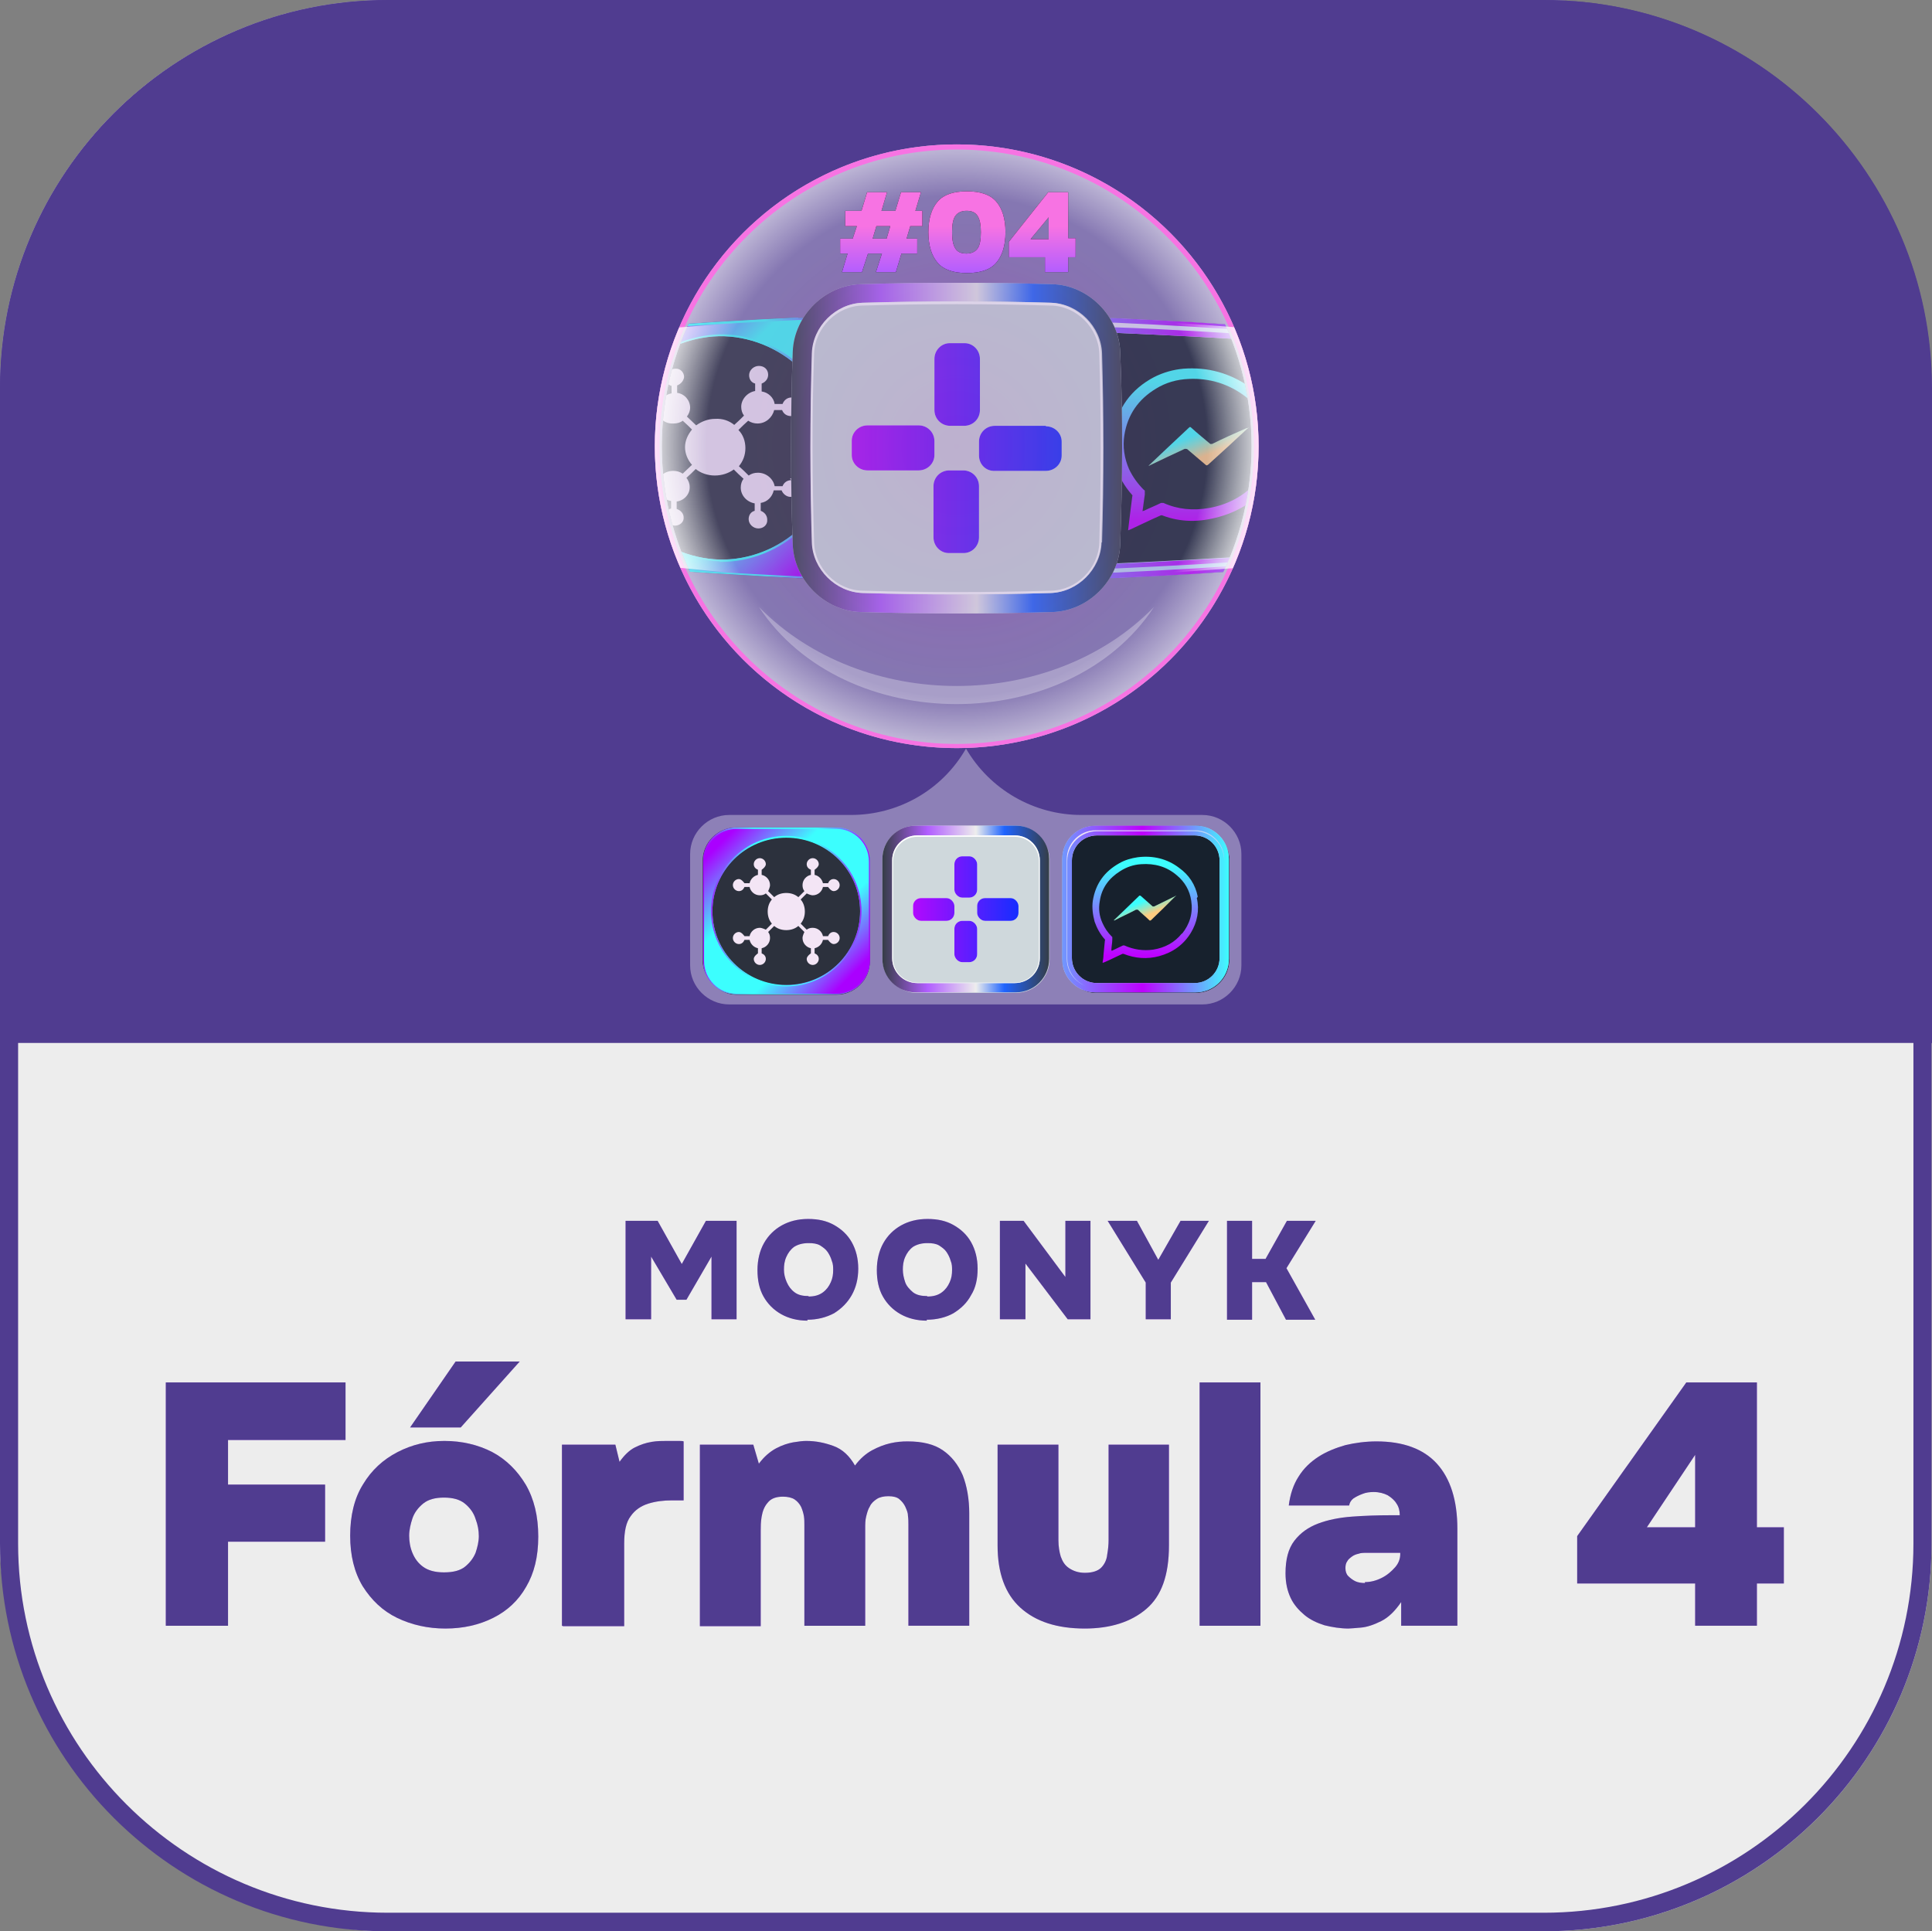 <?xml version="1.0" encoding="UTF-8"?> <svg xmlns="http://www.w3.org/2000/svg" xmlns:xlink="http://www.w3.org/1999/xlink" id="Capa_2" viewBox="0 0 41.6 41.59"><rect x="0" y="0" width="41.6" height="41.59" fill="#808080" stroke="none"/><defs><style>.cls-1{fill:url(#Degradado_sin_nombre_98);}.cls-1,.cls-2,.cls-3,.cls-4,.cls-5,.cls-6,.cls-7,.cls-8,.cls-9,.cls-10,.cls-11,.cls-12,.cls-13,.cls-14,.cls-15,.cls-16,.cls-17,.cls-18,.cls-19,.cls-20,.cls-21,.cls-22,.cls-23,.cls-24,.cls-25,.cls-26,.cls-27,.cls-28,.cls-29,.cls-30,.cls-31,.cls-32,.cls-33,.cls-34,.cls-35,.cls-36,.cls-37,.cls-38,.cls-39{stroke-width:0px;}.cls-2{fill:url(#Degradado_sin_nombre_99);}.cls-3{opacity:.35;}.cls-3,.cls-36,.cls-39{fill:#fff;}.cls-40{clip-path:url(#clippath);}.cls-4{fill:none;}.cls-5{fill:url(#Pulse_Gradient_2);}.cls-41{clip-path:url(#clippath-1);}.cls-42{clip-path:url(#clippath-2);}.cls-6{fill:url(#Degradado_sin_nombre_99-2);}.cls-7{fill:url(#Degradado_sin_nombre_98-2);}.cls-8{fill:url(#Degradado_sin_nombre_100-2);}.cls-9{fill:url(#Degradado_sin_nombre_110-2);}.cls-10{fill:url(#Degradado_sin_nombre_228-2);}.cls-11{fill:url(#Degradado_sin_nombre_228-4);}.cls-12{fill:url(#Degradado_sin_nombre_228-3);}.cls-13{fill:url(#Degradado_sin_nombre_247-2);}.cls-43{opacity:.7;}.cls-15{fill:url(#Degradado_sin_nombre_193);}.cls-16{fill:url(#Degradado_sin_nombre_110);}.cls-17{fill:url(#Degradado_sin_nombre_100);}.cls-18{fill:url(#Degradado_sin_nombre_187);}.cls-19{fill:url(#Degradado_sin_nombre_255);}.cls-20{fill:url(#Degradado_sin_nombre_252);}.cls-21{fill:url(#Degradado_sin_nombre_228);}.cls-22{fill:url(#Degradado_sin_nombre_247);}.cls-23{fill:url(#Pulse_Gradient_2-7);}.cls-24{fill:url(#Pulse_Gradient_2-8);}.cls-25{fill:url(#Pulse_Gradient_2-6);}.cls-26{fill:url(#Pulse_Gradient_2-5);}.cls-27{fill:url(#Pulse_Gradient_2-4);}.cls-28{fill:url(#Pulse_Gradient_2-3);}.cls-29{fill:url(#Pulse_Gradient_2-2);}.cls-30{fill:#f3e5f5;}.cls-31{fill:#503c90;}.cls-32{fill:#2c313d;}.cls-33{fill:#17212d;}.cls-34{fill:#cfd8dc;}.cls-35{fill:#dfaafe;}.cls-37{fill:#ededed;}.cls-38{fill:#f773e3;}.cls-39{opacity:.29;}</style><radialGradient id="Degradado_sin_nombre_193" cx="20.6" cy="9.61" fx="20.6" fy="9.61" r="6.5" gradientUnits="userSpaceOnUse"><stop offset="0" stop-color="#f773e3" stop-opacity=".4"></stop><stop offset=".8" stop-color="#fff" stop-opacity=".3"></stop></radialGradient><radialGradient id="Degradado_sin_nombre_187" cx="20.6" cy="9.61" fx="20.6" fy="9.61" r="6.5" gradientUnits="userSpaceOnUse"><stop offset=".83" stop-color="#fff" stop-opacity="0"></stop><stop offset="1" stop-color="#fff" stop-opacity=".5"></stop></radialGradient><linearGradient id="Degradado_sin_nombre_252" x1="20.62" y1="-206.27" x2="20.62" y2="-208.05" gradientTransform="translate(0 212.16)" gradientUnits="userSpaceOnUse"><stop offset="0" stop-color="#b15dff"></stop><stop offset=".57" stop-color="#f773e3"></stop></linearGradient><clipPath id="clippath"><circle class="cls-4" cx="20.6" cy="9.61" r="6.35"></circle></clipPath><clipPath id="clippath-1"><path class="cls-4" d="M27.9,9.62c0,3.31-3.92,7.34-7.3,7.3-3.31-.04-7.34-3.92-7.3-7.3.04-3.38,3.91-7.29,7.3-7.3,3.38,0,7.31,3.9,7.3,7.3Z"></path></clipPath><linearGradient id="Degradado_sin_nombre_100" x1="28.56" y1="11.42" x2="22.67" y2="8.02" gradientUnits="userSpaceOnUse"><stop offset="0" stop-color="#90caf9"></stop><stop offset="1" stop-color="#f3e5f5"></stop></linearGradient><linearGradient id="Degradado_sin_nombre_110" x1="22.91" y1="9.65" x2="28.68" y2="9.65" gradientUnits="userSpaceOnUse"><stop offset="0" stop-color="#7098fe"></stop><stop offset=".48" stop-color="#be00fe"></stop><stop offset="1" stop-color="#3dfefe"></stop></linearGradient><linearGradient id="Degradado_sin_nombre_99" x1="25.67" y1="9.32" x2="25.98" y2="10.08" gradientUnits="userSpaceOnUse"><stop offset=".08" stop-color="#3cfefe"></stop><stop offset=".69" stop-color="#ffcc80"></stop></linearGradient><linearGradient id="Degradado_sin_nombre_98" x1="25.8" y1="8.22" x2="25.8" y2="11.36" gradientUnits="userSpaceOnUse"><stop offset="0" stop-color="#3cfefe"></stop><stop offset=".95" stop-color="#be00fe"></stop></linearGradient><linearGradient id="Degradado_sin_nombre_228" x1="17.75" y1="11.78" x2="13.4" y2="7.43" gradientUnits="userSpaceOnUse"><stop offset="0" stop-color="#a0f"></stop><stop offset=".3" stop-color="#3cfefe"></stop><stop offset=".68" stop-color="#3cfefe"></stop><stop offset="1" stop-color="#a0f"></stop></linearGradient><linearGradient id="Degradado_sin_nombre_228-2" x1="12.53" y1="9.65" x2="18.3" y2="9.65" xlink:href="#Degradado_sin_nombre_228"></linearGradient><linearGradient id="Degradado_sin_nombre_247" x1="17.04" y1="9.65" x2="24.17" y2="9.65" gradientUnits="userSpaceOnUse"><stop offset="0" stop-color="#353d46"></stop><stop offset=".27" stop-color="#b15dff"></stop><stop offset=".56" stop-color="#ededed"></stop><stop offset=".73" stop-color="#1f64fe"></stop><stop offset="1" stop-color="#353d46"></stop></linearGradient><linearGradient id="Pulse_Gradient_2" x1="18.34" y1="8.28" x2="22.86" y2="8.28" gradientUnits="userSpaceOnUse"><stop offset="0" stop-color="#b209fe"></stop><stop offset="1" stop-color="#152eff"></stop></linearGradient><linearGradient id="Pulse_Gradient_2-2" x1="18.35" y1="11.02" x2="22.86" y2="11.02" xlink:href="#Pulse_Gradient_2"></linearGradient><linearGradient id="Pulse_Gradient_2-3" x1="18.34" y1="9.65" x2="22.86" y2="9.65" xlink:href="#Pulse_Gradient_2"></linearGradient><linearGradient id="Pulse_Gradient_2-4" x1="18.34" y1="9.65" x2="22.86" y2="9.65" xlink:href="#Pulse_Gradient_2"></linearGradient><clipPath id="clippath-2"><polygon class="cls-4" points="27.63 12.16 25.09 12.34 15.76 12.34 13.97 12.16 14.15 7.09 15.74 6.96 25.15 6.94 26.91 7.07 27.63 12.16"></polygon></clipPath><radialGradient id="Degradado_sin_nombre_255" cx="20.6" cy="9.61" fx="20.6" fy="9.61" r="6.5" gradientUnits="userSpaceOnUse"><stop offset=".83" stop-color="#fff" stop-opacity="0"></stop><stop offset="1" stop-color="#fff" stop-opacity=".8"></stop></radialGradient><linearGradient id="Degradado_sin_nombre_100-2" x1="26.57" y1="20.68" x2="22.77" y2="18.48" xlink:href="#Degradado_sin_nombre_100"></linearGradient><linearGradient id="Degradado_sin_nombre_110-2" x1="22.87" y1="19.58" x2="26.47" y2="19.58" xlink:href="#Degradado_sin_nombre_110"></linearGradient><linearGradient id="Degradado_sin_nombre_99-2" x1="24.59" y1="19.37" x2="24.79" y2="19.86" xlink:href="#Degradado_sin_nombre_99"></linearGradient><linearGradient id="Degradado_sin_nombre_98-2" x1="24.67" y1="18.63" x2="24.67" y2="20.68" xlink:href="#Degradado_sin_nombre_98"></linearGradient><linearGradient id="Degradado_sin_nombre_228-3" x1="18.32" y1="21.02" x2="15.49" y2="18.18" xlink:href="#Degradado_sin_nombre_228"></linearGradient><linearGradient id="Degradado_sin_nombre_228-4" x1="15.13" y1="19.62" x2="18.73" y2="19.62" xlink:href="#Degradado_sin_nombre_228"></linearGradient><linearGradient id="Degradado_sin_nombre_247-2" x1="19" y1="19.58" x2="22.6" y2="19.58" xlink:href="#Degradado_sin_nombre_247"></linearGradient><linearGradient id="Pulse_Gradient_2-5" x1="19.66" y1="-192.58" x2="21.94" y2="-192.58" gradientTransform="translate(0 212.16)" xlink:href="#Pulse_Gradient_2"></linearGradient><linearGradient id="Pulse_Gradient_2-6" x1="19.66" y1="-192.58" x2="21.94" y2="-192.58" gradientTransform="translate(0 212.16)" xlink:href="#Pulse_Gradient_2"></linearGradient><linearGradient id="Pulse_Gradient_2-7" x1="19.66" y1="-192.58" x2="21.94" y2="-192.58" gradientTransform="translate(0 212.16)" xlink:href="#Pulse_Gradient_2"></linearGradient><linearGradient id="Pulse_Gradient_2-8" x1="19.66" y1="-192.58" x2="21.94" y2="-192.58" gradientTransform="translate(0 212.16)" xlink:href="#Pulse_Gradient_2"></linearGradient></defs><g id="Capa_1-2"><rect class="cls-37" x="0" y="0" width="41.59" height="41.59" rx="8.35" ry="8.35"></rect><path class="cls-31" d="M33.24.4c4.39,0,7.96,3.57,7.96,7.95v24.89c0,4.39-3.57,7.95-7.96,7.95H8.35c-4.39,0-7.96-3.57-7.96-7.95V8.35C.4,3.97,3.97.4,8.35.4h24.89M33.24,0H8.35C3.74,0,0,3.74,0,8.35v24.89c0,4.61,3.74,8.35,8.35,8.35h24.89c4.61,0,8.35-3.74,8.35-8.35V8.35c0-4.61-3.74-8.35-8.35-8.35h0Z"></path><path class="cls-31" d="M41.6,22.47v-14.11C41.6,3.74,37.85,0,33.24,0H8.35C3.74,0,0,3.74,0,8.35v14.11h41.59Z"></path><path class="cls-35" d="M13.47,28.41v-2.12h.69l.52.93.52-.93h.66v2.12h-.54v-1.35l-.54.93h-.21l-.55-.93v1.35h-.54Z"></path><path class="cls-35" d="M17.39,28.44c-.22,0-.41-.05-.57-.14s-.29-.22-.38-.38c-.09-.16-.13-.35-.13-.57s.05-.42.14-.58.22-.29.38-.38c.16-.09.35-.14.57-.14s.4.04.56.13c.16.09.29.21.38.37.09.16.14.35.14.57s-.05.41-.14.57-.22.29-.38.39c-.17.09-.36.14-.58.14ZM17.41,27.92c.13,0,.23-.03.31-.09.08-.06.13-.13.17-.22s.05-.17.05-.26c0-.06,0-.13-.03-.2-.02-.07-.05-.13-.09-.19-.04-.06-.1-.1-.16-.14-.07-.04-.15-.05-.25-.05-.13,0-.23.03-.31.08-.08.06-.13.13-.17.22-.04.09-.05.18-.05.27s.02.18.06.27.09.16.17.22c.08.06.18.08.3.08Z"></path><path class="cls-35" d="M19.96,28.44c-.22,0-.41-.05-.57-.14-.16-.09-.29-.22-.38-.38s-.13-.35-.13-.57.05-.42.14-.58c.09-.16.22-.29.38-.38.16-.09.35-.14.57-.14s.4.04.56.13c.16.09.29.21.38.37s.14.35.14.57-.04.41-.14.57c-.09.17-.22.29-.38.39-.16.09-.36.14-.58.14ZM19.97,27.92c.13,0,.23-.03.31-.09.08-.06.13-.13.17-.22.04-.09.05-.17.05-.26,0-.06,0-.13-.03-.2-.02-.07-.05-.13-.09-.19-.04-.06-.1-.1-.16-.14-.07-.04-.15-.05-.25-.05-.13,0-.23.03-.31.08-.08.06-.13.13-.17.22s-.05.18-.05.27.02.18.05.27.1.16.17.22c.08.06.18.08.3.08Z"></path><path class="cls-35" d="M21.53,28.41v-2.12h.51l.9,1.21v-1.21h.54v2.12h-.49l-.91-1.2v1.2h-.54Z"></path><path class="cls-35" d="M24.67,28.41v-.79l-.82-1.33h.63l.46.84.48-.84h.61l-.82,1.33v.79h-.54Z"></path><path class="cls-35" d="M26.42,28.41v-2.12h.54v.82h.29l.46-.82h.62l-.63,1.02.62,1.11h-.63l-.43-.81h-.3v.81h-.54Z"></path><path class="cls-35" d="M3.57,35.01v-5.24h3.87v1.24h-2.53v.96h2.09v1.23h-2.09v1.81h-1.34Z"></path><path class="cls-35" d="M9.59,35.07c-.38,0-.73-.08-1.04-.23-.31-.15-.55-.38-.74-.68-.18-.3-.27-.66-.27-1.09s.09-.81.28-1.11c.18-.3.43-.53.74-.69.31-.16.64-.24,1.01-.24s.72.08,1.03.24c.3.16.54.4.72.7.18.31.27.68.27,1.12s-.09.79-.26,1.08c-.17.3-.41.52-.71.67-.3.15-.64.23-1.03.23ZM9.57,33.86c.19,0,.34-.04.44-.12s.18-.18.23-.3c.04-.12.07-.24.07-.36s-.02-.24-.07-.37c-.04-.13-.12-.24-.23-.33-.11-.09-.26-.13-.45-.13s-.34.04-.45.13c-.11.09-.19.2-.23.32-.04.12-.07.25-.07.37s.02.25.07.37c.05.12.12.22.23.3.11.08.26.12.44.12ZM8.83,30.74l.98-1.42h1.38l-1.27,1.42h-1.1Z"></path><path class="cls-35" d="M12.1,35.01v-3.9h1.15l.09.37c.1-.14.21-.25.33-.31.12-.06.24-.1.36-.12s.23-.02.33-.02c.08,0,.16,0,.23,0,.07,0,.11,0,.13.01v1.27h-.25c-.18,0-.35.02-.51.07-.16.05-.29.14-.38.27-.1.13-.14.33-.14.59v1.78h-1.31Z"></path><path class="cls-35" d="M15.07,35.01v-3.9h1.15l.12.41c.11-.15.24-.26.37-.33s.26-.11.37-.13c.12-.02.21-.03.28-.03.21,0,.4.04.59.11.19.07.34.21.46.42.11-.15.24-.26.37-.33s.26-.12.39-.15c.13-.03.25-.04.37-.04.32,0,.57.06.76.19s.33.31.43.54c.09.23.14.51.14.82v2.42h-1.31v-2.18c0-.06,0-.12-.01-.19,0-.07-.03-.13-.06-.2-.03-.06-.07-.11-.13-.16-.05-.04-.13-.06-.23-.06-.1,0-.19.02-.25.06-.06.04-.12.09-.15.16-.04.06-.06.14-.08.22s-.02.16-.02.25v2.1h-1.31v-2.18c0-.05,0-.12-.01-.18s-.03-.13-.06-.2c-.03-.06-.08-.12-.14-.16s-.15-.06-.25-.06c-.15,0-.26.04-.33.13-.07.08-.11.18-.13.3s-.02.21-.02.3v2.06h-1.31Z"></path><path class="cls-35" d="M23.36,35.07c-.6,0-1.06-.15-1.39-.45-.33-.3-.49-.75-.49-1.34v-2.17h1.31v2.06c0,.13.02.25.05.35.04.11.09.19.18.25.09.06.2.1.34.1.16,0,.28-.04.35-.11s.12-.17.13-.28c.02-.11.03-.22.03-.31v-2.06h1.3v2.17c0,.64-.16,1.09-.49,1.37-.33.28-.77.42-1.33.42Z"></path><path class="cls-35" d="M25.83,35.01v-5.24h1.31v5.24h-1.31Z"></path><path class="cls-35" d="M29.04,35.07c-.18,0-.36-.03-.52-.07-.16-.05-.31-.12-.43-.22s-.23-.22-.3-.37c-.07-.15-.11-.32-.11-.53,0-.3.06-.53.19-.7.13-.17.3-.29.51-.37.21-.08.46-.13.73-.15s.56-.03.85-.03h.18c0-.09-.02-.18-.07-.25-.04-.07-.11-.13-.19-.18-.08-.04-.18-.07-.3-.07-.08,0-.17.01-.24.04-.08.03-.14.06-.2.1-.05.04-.08.09-.09.15h-1.3c.03-.24.1-.45.21-.62.11-.18.26-.32.43-.43s.37-.19.58-.25c.21-.05.44-.08.67-.08.57,0,1.01.16,1.3.48.29.32.44.79.44,1.4v2.09h-1.21v-.51c-.13.19-.27.33-.43.41-.16.08-.31.13-.44.14-.13.01-.22.02-.27.02ZM29.39,34.07c.12,0,.24-.03.36-.09.12-.06.21-.14.29-.23.08-.09.11-.19.11-.28v-.03h-.73c-.06,0-.12,0-.17.02-.05.01-.1.03-.14.06s-.08.06-.1.1c-.03.04-.04.09-.04.15,0,.07.02.13.06.17s.09.08.15.11.14.04.21.04Z"></path><path class="cls-35" d="M36.5,35.01v-.91h-2.54v-1.02l2.35-3.31h1.52v3.12h.58v1.21h-.58v.91h-1.32ZM35.46,32.89h1.04v-1.56l-1.04,1.56Z"></path><path class="cls-31" d="M13.47,28.41v-2.12h.69l.52.93.52-.93h.66v2.12h-.54v-1.35l-.54.93h-.21l-.55-.93v1.35h-.54Z"></path><path class="cls-31" d="M17.39,28.44c-.22,0-.41-.05-.57-.14s-.29-.22-.38-.38c-.09-.16-.13-.35-.13-.57s.05-.42.14-.58.22-.29.38-.38c.16-.09.35-.14.57-.14s.4.04.56.13c.16.09.29.21.38.37.09.16.14.35.14.57s-.05.41-.14.57-.22.29-.38.39c-.17.09-.36.14-.58.14ZM17.41,27.92c.13,0,.23-.03.31-.09.08-.06.13-.13.17-.22s.05-.17.05-.26c0-.06,0-.13-.03-.2-.02-.07-.05-.13-.09-.19-.04-.06-.1-.1-.16-.14-.07-.04-.15-.05-.25-.05-.13,0-.23.03-.31.08-.08.06-.13.13-.17.22-.04.09-.05.18-.05.27s.02.18.06.27.09.16.17.22c.08.06.18.08.3.08Z"></path><path class="cls-31" d="M19.96,28.44c-.22,0-.41-.05-.57-.14-.16-.09-.29-.22-.38-.38s-.13-.35-.13-.57.05-.42.14-.58c.09-.16.22-.29.38-.38.16-.09.35-.14.57-.14s.4.04.56.13c.16.09.29.21.38.37s.14.35.14.57-.04.41-.14.57c-.09.17-.22.29-.38.39-.16.09-.36.14-.58.14ZM19.97,27.92c.13,0,.23-.03.31-.09.08-.06.13-.13.17-.22.04-.09.05-.17.05-.26,0-.06,0-.13-.03-.2-.02-.07-.05-.13-.09-.19-.04-.06-.1-.1-.16-.14-.07-.04-.15-.05-.25-.05-.13,0-.23.03-.31.08-.08.06-.13.13-.17.22s-.05.18-.05.27.02.18.05.27.1.16.17.22c.08.06.18.08.3.08Z"></path><path class="cls-31" d="M21.53,28.41v-2.12h.51l.9,1.21v-1.21h.54v2.12h-.49l-.91-1.2v1.2h-.54Z"></path><path class="cls-31" d="M24.67,28.41v-.79l-.82-1.33h.63l.46.84.48-.84h.61l-.82,1.33v.79h-.54Z"></path><path class="cls-31" d="M26.42,28.41v-2.12h.54v.82h.29l.46-.82h.62l-.63,1.02.62,1.11h-.63l-.43-.81h-.3v.81h-.54Z"></path><path class="cls-31" d="M3.57,35.01v-5.24h3.87v1.24h-2.53v.96h2.09v1.23h-2.09v1.81h-1.34Z"></path><path class="cls-31" d="M9.59,35.07c-.38,0-.73-.08-1.04-.23-.31-.15-.55-.38-.74-.68-.18-.3-.27-.66-.27-1.09s.09-.81.28-1.11c.18-.3.43-.53.74-.69.31-.16.64-.24,1.01-.24s.72.08,1.03.24c.3.16.54.4.72.7.18.31.27.68.27,1.12s-.09.79-.26,1.08c-.17.3-.41.52-.71.67-.3.15-.64.23-1.03.23ZM9.57,33.86c.19,0,.34-.04.44-.12s.18-.18.23-.3c.04-.12.07-.24.07-.36s-.02-.24-.07-.37c-.04-.13-.12-.24-.23-.33-.11-.09-.26-.13-.45-.13s-.34.04-.45.13c-.11.09-.19.2-.23.32-.04.12-.07.25-.07.37s.02.25.07.37c.05.12.12.22.23.3.11.08.26.12.44.12ZM8.83,30.74l.98-1.42h1.38l-1.27,1.42h-1.1Z"></path><path class="cls-31" d="M12.1,35.01v-3.9h1.15l.09.37c.1-.14.21-.25.33-.31.12-.06.24-.1.36-.12s.23-.02.33-.02c.08,0,.16,0,.23,0,.07,0,.11,0,.13.01v1.27h-.25c-.18,0-.35.02-.51.07-.16.05-.29.14-.38.27-.1.13-.14.33-.14.59v1.78h-1.31Z"></path><path class="cls-31" d="M15.07,35.01v-3.9h1.15l.12.41c.11-.15.24-.26.37-.33s.26-.11.37-.13c.12-.02.21-.03.28-.03.21,0,.4.04.59.11.19.07.34.21.46.42.11-.15.24-.26.37-.33s.26-.12.39-.15c.13-.03.25-.04.37-.04.32,0,.57.06.76.19s.33.31.43.54c.09.23.14.51.14.82v2.42h-1.31v-2.18c0-.06,0-.12-.01-.19,0-.07-.03-.13-.06-.2-.03-.06-.07-.11-.13-.16-.05-.04-.13-.06-.23-.06-.1,0-.19.02-.25.06-.06.04-.12.09-.15.16-.04.06-.06.14-.08.22s-.02.16-.02.25v2.1h-1.31v-2.18c0-.05,0-.12-.01-.18s-.03-.13-.06-.2c-.03-.06-.08-.12-.14-.16s-.15-.06-.25-.06c-.15,0-.26.04-.33.13-.07.08-.11.18-.13.3s-.02.21-.02.3v2.06h-1.31Z"></path><path class="cls-31" d="M23.36,35.07c-.6,0-1.06-.15-1.39-.45-.33-.3-.49-.75-.49-1.34v-2.17h1.31v2.06c0,.13.02.25.05.35.04.11.09.19.18.25.09.06.2.1.34.1.16,0,.28-.04.35-.11s.12-.17.13-.28c.02-.11.03-.22.03-.31v-2.06h1.3v2.17c0,.64-.16,1.09-.49,1.37-.33.28-.77.42-1.33.42Z"></path><path class="cls-31" d="M25.83,35.01v-5.24h1.31v5.24h-1.31Z"></path><path class="cls-31" d="M29.04,35.07c-.18,0-.36-.03-.52-.07-.16-.05-.31-.12-.43-.22s-.23-.22-.3-.37c-.07-.15-.11-.32-.11-.53,0-.3.06-.53.19-.7.13-.17.3-.29.51-.37.21-.08.46-.13.73-.15s.56-.03.85-.03h.18c0-.09-.02-.18-.07-.25-.04-.07-.11-.13-.19-.18-.08-.04-.18-.07-.3-.07-.08,0-.17.01-.24.04-.08.03-.14.06-.2.1-.05.04-.08.09-.09.15h-1.3c.03-.24.1-.45.21-.62.11-.18.26-.32.43-.43s.37-.19.58-.25c.21-.05.44-.08.67-.08.57,0,1.01.16,1.3.48.29.32.44.79.44,1.4v2.09h-1.21v-.51c-.13.19-.27.33-.43.41-.16.08-.31.13-.44.14-.13.01-.22.02-.27.02ZM29.39,34.07c.12,0,.24-.03.36-.09.12-.06.21-.14.29-.23.08-.09.11-.19.11-.28v-.03h-.73c-.06,0-.12,0-.17.02-.05.01-.1.03-.14.06s-.08.06-.1.1c-.03.04-.04.09-.04.15,0,.07.02.13.06.17s.09.08.15.11.14.04.21.04Z"></path><path class="cls-31" d="M36.5,35.01v-.91h-2.54v-1.02l2.35-3.31h1.52v3.12h.58v1.21h-.58v.91h-1.32ZM35.46,32.89h1.04v-1.56l-1.04,1.56Z"></path><circle class="cls-15" cx="20.6" cy="9.61" r="6.5"></circle><circle class="cls-18" cx="20.6" cy="9.61" r="6.5"></circle><circle class="cls-4" cx="20.6" cy="9.61" r="6.5"></circle><path class="cls-38" d="M20.6,3.22c3.53,0,6.4,2.87,6.4,6.4s-2.87,6.4-6.4,6.4-6.4-2.87-6.4-6.4,2.87-6.4,6.4-6.4M20.6,3.11c-3.59,0-6.5,2.91-6.5,6.5s2.91,6.5,6.5,6.5,6.5-2.91,6.5-6.5-2.91-6.5-6.5-6.5h0Z"></path><path class="cls-14" d="M18.26,5.46h-.17v-.32h.27l.09-.27h-.25v-.33h.35l.12-.4h.43l-.12.4h.3l.12-.4h.43l-.12.4h.15v.33h-.26l-.08.27h.23v.32h-.34l-.12.4h-.43l.13-.4h-.3l-.13.4h-.43l.12-.4ZM19.09,5.14l.08-.27h-.3l-.08.27h.3Z"></path><path class="cls-14" d="M20.19,5.66c-.13-.15-.2-.37-.2-.66s.07-.51.2-.66.34-.22.63-.22.5.07.63.22.2.37.2.66-.07.51-.2.66-.34.22-.63.22-.5-.07-.63-.22ZM21.05,5.35c.05-.07.07-.19.07-.35s-.02-.27-.07-.35c-.05-.08-.13-.11-.24-.11s-.19.04-.24.11c-.05.07-.07.19-.07.35s.02.27.07.35c.05.08.13.11.24.11s.19-.04.24-.11Z"></path><path class="cls-14" d="M22.5,5.54h-.78v-.33l.85-1.07h.43v.99h.16v.41h-.16v.32h-.5v-.32ZM22.58,5.15v-.47l-.39.47h.39Z"></path><path class="cls-20" d="M18.26,5.46h-.17v-.32h.27l.09-.27h-.25v-.33h.35l.12-.4h.43l-.12.4h.3l.12-.4h.43l-.12.4h.15v.33h-.26l-.08.27h.23v.32h-.34l-.12.4h-.43l.13-.4h-.3l-.13.4h-.43l.12-.4ZM19.09,5.14l.08-.27h-.3l-.08.27h.3Z"></path><path class="cls-20" d="M20.19,5.66c-.13-.15-.2-.37-.2-.66s.07-.51.2-.66.34-.22.63-.22.5.07.63.22.2.37.2.66-.07.51-.2.66-.34.22-.63.22-.5-.07-.63-.22ZM21.05,5.35c.05-.07.07-.19.07-.35s-.02-.27-.07-.35c-.05-.08-.13-.11-.24-.11s-.19.04-.24.11c-.05.07-.07.19-.07.35s.02.27.07.35c.05.08.13.11.24.11s.19-.04.24-.11Z"></path><path class="cls-20" d="M22.5,5.54h-.78v-.33l.85-1.07h.43v.99h.16v.41h-.16v.32h-.5v-.32ZM22.58,5.15v-.47l-.39.47h.39Z"></path><g class="cls-40"><g class="cls-43"><g class="cls-41"><path class="cls-33" d="M27.38,7.05c-1.13-.08-2.25-.15-3.37-.2-.63-.03-1.12.47-1.1,1.1.01,1.14.01,2.27,0,3.4-.01.63.48,1.13,1.1,1.1,1.13-.05,2.25-.12,3.37-.21.62-.05,1.19-.55,1.24-1.1.09-.98.09-2.01,0-2.99-.04-.55-.61-1.05-1.24-1.1Z"></path><path class="cls-17" d="M27.38,7.05c-1.13-.08-2.25-.15-3.37-.2-.63-.03-1.12.47-1.1,1.1.01,1.14.01,2.27,0,3.4-.01.63.48,1.13,1.1,1.1,1.13-.05,2.25-.12,3.37-.21.62-.05,1.19-.55,1.24-1.1.09-.98.09-2.01,0-2.99-.04-.55-.61-1.05-1.24-1.1ZM28.29,11.12c-.03.42-.45.79-.92.83-1.1.07-2.2.13-3.3.18-.47.02-.84-.36-.83-.83.02-1.1.02-2.2,0-3.3-.01-.47.36-.85.83-.83,1.1.05,2.2.1,3.3.18.47.03.89.41.92.83.07.97.07,1.98,0,2.95Z"></path><path class="cls-16" d="M27.4,7.15c.56.04,1.07.49,1.11.99.08.99.08,2.02,0,3-.04.5-.55.95-1.11.99-1.13.08-2.25.15-3.37.2-.56.02-1-.43-.99-.99.02-1.13.02-2.26,0-3.4-.01-.57.43-1.02.99-.99,1.13.05,2.25.12,3.38.2M24.06,12.24c1.1-.05,2.19-.11,3.29-.19.53-.04,1.01-.46,1.05-.94.08-.96.08-1.97,0-2.94-.03-.47-.51-.9-1.05-.94-1.1-.07-2.2-.14-3.3-.18-.53-.02-.95.4-.94.94.01,1.1.01,2.2,0,3.31-.01.53.41.96.94.94M27.38,7.05c-1.13-.08-2.25-.15-3.37-.2-.63-.03-1.12.47-1.1,1.1.01,1.14.01,2.27,0,3.4-.01.63.48,1.13,1.1,1.1,1.13-.05,2.25-.12,3.37-.21.62-.05,1.19-.55,1.24-1.1.09-.98.09-2.01,0-2.99-.04-.55-.61-1.05-1.24-1.1h0ZM24.06,12.13c-.47.02-.84-.36-.83-.83.02-1.1.02-2.2,0-3.3-.01-.47.36-.85.83-.83,1.1.05,2.2.1,3.3.18.47.03.89.41.92.83.07.97.07,1.98,0,2.95-.03.42-.45.79-.92.83-1.1.07-2.2.13-3.3.18h0Z"></path><g id="cbN6Js.tif"><path class="cls-2" d="M26.84,9.22c-.25.11-.5.22-.74.34-.02,0-.03,0-.04,0-.14-.12-.28-.23-.41-.35-.02-.02-.03-.02-.05,0-.16.15-.33.31-.49.46-.13.12-.25.24-.38.36,0,0,0,0,0,0,0,0,.02,0,.03-.01.25-.12.5-.24.74-.35.02-.01.04,0,.06,0,.13.11.27.23.4.34.02.02.03.01.05,0,.29-.26.57-.52.85-.78,0,0,.02-.01.03-.02,0,0,0,0,0,0-.01,0-.02,0-.03.01Z"></path><path class="cls-1" d="M27.59,9.26c-.09-.37-.32-.68-.67-.92-.44-.31-.92-.44-1.44-.4-.22.02-.43.08-.63.18-.49.26-.8.67-.88,1.24-.03.24-.01.47.06.7.07.22.19.42.34.59.01.01.02.02.01.04-.02.16-.04.32-.06.48-.01.08-.02.16-.03.25.01,0,.02-.01.03-.01.22-.1.44-.21.67-.31.01,0,.02-.01.04,0,.39.15.8.15,1.22.03.47-.13.85-.39,1.11-.77.24-.34.31-.7.21-1.09ZM27.04,10.4c-.27.29-.61.47-1.01.54-.34.06-.67.03-.98-.11-.02,0-.03,0-.05,0-.12.06-.25.11-.37.17,0,0-.02,0-.03.01.02-.12.03-.24.05-.36,0-.02,0-.05,0-.07,0-.02,0-.02-.02-.03-.13-.13-.24-.28-.32-.45-.1-.23-.14-.48-.1-.73.07-.44.3-.77.68-1,.21-.13.45-.2.71-.21.45-.02.87.11,1.23.39.28.22.46.49.52.81.07.38-.04.73-.32,1.03Z"></path></g><path class="cls-32" d="M17.19,6.84c-1.13.05-2.25.12-3.37.2-.63.05-1.19.55-1.24,1.1-.08.98-.08,2.01,0,2.99.04.55.61,1.05,1.24,1.11,1.12.08,2.24.15,3.37.21.62.03,1.11-.47,1.1-1.1-.02-1.14-.02-2.27,0-3.4.01-.63-.48-1.13-1.1-1.1Z"></path><path class="cls-21" d="M17.19,6.84c-1.13.05-2.25.12-3.37.2-.63.05-1.19.55-1.24,1.1-.08.98-.08,2.01,0,2.99.04.55.61,1.05,1.24,1.11,1.12.08,2.24.15,3.37.21.62.03,1.11-.47,1.1-1.1-.02-1.14-.02-2.27,0-3.4.01-.63-.48-1.13-1.1-1.1ZM17.95,9.65c.06,1.37-1.15,2.43-2.46,2.4h0c-1.28-.04-2.53-1.12-2.63-2.41h0c.09-1.29,1.34-2.37,2.62-2.4h0c1.3-.02,2.52,1.04,2.46,2.41h0Z"></path><path class="cls-10" d="M17.19,6.89c.6-.02,1.07.46,1.06,1.06-.01,1.14-.01,2.27,0,3.4.01.61-.46,1.09-1.06,1.06-1.13-.05-2.25-.12-3.37-.2-.6-.05-1.15-.53-1.19-1.06-.09-.98-.09-2.01,0-3,.04-.53.59-1.01,1.19-1.06,1.13-.08,2.25-.15,3.37-.2M15.49,12.1c1.32.02,2.56-1.06,2.5-2.45.06-1.39-1.18-2.47-2.5-2.45-1.3.04-2.58,1.14-2.67,2.44.1,1.3,1.38,2.41,2.68,2.45M17.19,6.84c-1.13.05-2.25.12-3.37.2-.63.05-1.19.55-1.24,1.1-.08.98-.08,2.01,0,2.99.04.55.61,1.05,1.24,1.11,1.12.08,2.24.15,3.37.21.62.03,1.11-.47,1.1-1.1-.02-1.14-.02-2.27,0-3.4.01-.63-.48-1.13-1.1-1.1h0ZM15.49,12.05c-1.28-.04-2.53-1.12-2.63-2.41h0c.09-1.29,1.34-2.37,2.62-2.4,1.3-.02,2.52,1.04,2.46,2.41h0c.06,1.37-1.15,2.43-2.46,2.4h0Z"></path><path class="cls-30" d="M17.04,10.34c-.09,0-.16.05-.19.13-.07,0-.1,0-.17,0-.03-.16-.18-.29-.36-.29-.08,0-.14.02-.2.06-.08-.08-.12-.12-.21-.2.09-.11.14-.24.14-.39,0-.15-.05-.29-.15-.39.08-.08.12-.12.21-.2.06.04.13.06.2.06.18,0,.32-.13.36-.29.07,0,.1,0,.17,0,.03.08.1.13.19.13.11,0,.2-.09.21-.2,0-.11-.09-.2-.2-.2-.09,0-.16.06-.19.14-.07,0-.1,0-.17,0-.02-.14-.14-.25-.28-.27,0-.07,0-.1,0-.17.08-.03.14-.1.14-.19,0-.11-.08-.19-.2-.19-.11,0-.21.09-.21.2,0,.09.05.16.13.18,0,.07,0,.1,0,.16-.17.03-.3.18-.3.34,0,.07.02.14.06.19-.08.08-.12.12-.21.2-.11-.09-.25-.14-.41-.13-.16,0-.3.06-.41.14-.08-.08-.12-.11-.2-.19.04-.05.07-.12.07-.19,0-.16-.12-.3-.28-.32,0-.06,0-.1,0-.16.08-.03.14-.1.15-.18,0-.1-.08-.19-.19-.18-.11,0-.21.09-.21.2,0,.08.05.15.13.17,0,.06,0,.1,0,.16-.15.03-.26.14-.3.27-.07,0-.1,0-.17,0-.03-.07-.1-.12-.19-.12-.11,0-.21.09-.21.19,0,.1.09.18.2.18.09,0,.17-.06.19-.13.07,0,.1,0,.17,0,.03.15.17.27.35.26.08,0,.15-.02.2-.06.08.07.12.11.2.19-.09.11-.15.24-.15.38s.06.28.15.38c-.08.08-.12.11-.2.19-.06-.04-.13-.06-.2-.06-.18,0-.32.11-.35.26-.07,0-.1,0-.17,0-.03-.07-.11-.13-.2-.13-.11,0-.2.08-.2.18,0,.1.1.19.21.19.09,0,.16-.05.19-.12.07,0,.1,0,.17,0,.03.13.15.24.3.27,0,.06,0,.09,0,.16-.08.02-.13.09-.13.17,0,.1.1.19.21.2.11,0,.2-.08.19-.18,0-.08-.06-.15-.15-.18,0-.06,0-.1,0-.16.16-.02.29-.16.28-.32,0-.07-.03-.14-.07-.19.08-.07.12-.11.2-.19.11.09.26.14.41.14.16,0,.3-.05.41-.13.08.08.12.12.21.2-.04.05-.06.12-.06.19,0,.17.13.31.3.34,0,.07,0,.1,0,.16-.08.02-.13.09-.13.18,0,.11.1.2.21.2.11,0,.2-.08.19-.19,0-.09-.06-.16-.14-.19,0-.07,0-.1,0-.17.14-.02.25-.13.28-.27.07,0,.1,0,.17,0,.03.08.11.14.19.14.11,0,.2-.09.2-.2,0-.11-.09-.2-.21-.2Z"></path><path class="cls-34" d="M22.67,6.12c-1.38-.04-2.76-.04-4.14,0-.77.02-1.43.68-1.46,1.45-.05,1.38-.05,2.77,0,4.16.03.77.69,1.43,1.46,1.45,1.38.04,2.75.04,4.13,0,.77-.02,1.43-.68,1.46-1.45.05-1.38.06-2.77,0-4.16-.03-.77-.69-1.43-1.46-1.45Z"></path><path class="cls-22" d="M22.67,6.12c-1.38-.04-2.76-.04-4.14,0-.77.02-1.43.68-1.46,1.45-.05,1.38-.05,2.77,0,4.16.03.77.69,1.43,1.46,1.45,1.38.04,2.75.04,4.13,0,.77-.02,1.43-.68,1.46-1.45.05-1.38.06-2.77,0-4.16-.03-.77-.69-1.43-1.46-1.45ZM23.72,11.68c-.02.58-.51,1.07-1.09,1.09-1.35.04-2.7.04-4.05,0-.58-.02-1.07-.51-1.09-1.09-.05-1.36-.05-2.72,0-4.07.02-.58.51-1.07,1.09-1.09,1.35-.04,2.71-.04,4.06,0,.58.02,1.07.51,1.09,1.09.04,1.36.04,2.72,0,4.07Z"></path><path class="cls-36" d="M22.63,6.58c.55.01,1.02.48,1.04,1.03.04,1.36.04,2.72,0,4.08-.02.55-.49,1.02-1.04,1.03-1.35.04-2.7.04-4.06,0-.55-.01-1.02-.48-1.04-1.03-.04-1.36-.05-2.72,0-4.08.02-.55.49-1.02,1.04-1.03,1.35-.04,2.71-.04,4.06,0M22.63,6.52c-1.35-.04-2.71-.04-4.06,0-.58.02-1.07.51-1.09,1.09-.04,1.36-.04,2.72,0,4.07.02.58.51,1.07,1.09,1.09,1.35.04,2.7.04,4.05,0,.58-.02,1.07-.51,1.09-1.09.05-1.36.05-2.72,0-4.07-.02-.58-.51-1.07-1.09-1.09h0Z"></path><path class="cls-36" d="M20.75,7.39c-.12,0-.18,0-.3,0-.18,0-.33.15-.33.34,0,.44,0,.66,0,1.1,0,.19.15.34.34.34.12,0,.18,0,.3,0,.19,0,.34-.15.34-.34,0-.44,0-.66,0-1.1,0-.19-.15-.34-.33-.34Z"></path><path class="cls-36" d="M20.45,11.91c.12,0,.18,0,.3,0,.18,0,.33-.15.33-.34,0-.44,0-.66,0-1.1,0-.19-.15-.34-.34-.34h-.3c-.19,0-.34.15-.34.34,0,.44,0,.66,0,1.1,0,.19.15.34.33.34Z"></path><path class="cls-36" d="M22.52,9.17c-.44,0-.66,0-1.1,0-.19,0-.34.15-.34.34,0,.12,0,.18,0,.3,0,.19.15.34.34.33.44,0,.66,0,1.1,0,.19,0,.34-.15.34-.33,0-.12,0-.18,0-.3,0-.18-.15-.33-.34-.33Z"></path><path class="cls-36" d="M18.34,9.5c0,.12,0,.18,0,.3,0,.18.15.33.34.33.44,0,.66,0,1.1,0,.19,0,.34-.15.34-.33,0-.12,0-.18,0-.3,0-.19-.15-.34-.34-.34-.44,0-.66,0-1.1,0-.19,0-.34.15-.34.33Z"></path><path class="cls-5" d="M20.75,7.39c-.12,0-.18,0-.3,0-.18,0-.33.15-.33.34,0,.44,0,.66,0,1.1,0,.19.15.34.34.34.12,0,.18,0,.3,0,.19,0,.34-.15.34-.34,0-.44,0-.66,0-1.1,0-.19-.15-.34-.33-.34Z"></path><path class="cls-29" d="M20.45,11.91c.12,0,.18,0,.3,0,.18,0,.33-.15.33-.34,0-.44,0-.66,0-1.1,0-.19-.15-.34-.34-.34h-.3c-.19,0-.34.15-.34.34,0,.44,0,.66,0,1.1,0,.19.15.34.33.34Z"></path><path class="cls-28" d="M22.52,9.17c-.44,0-.66,0-1.1,0-.19,0-.34.15-.34.34,0,.12,0,.18,0,.3,0,.19.15.34.34.33.44,0,.66,0,1.1,0,.19,0,.34-.15.34-.33,0-.12,0-.18,0-.3,0-.18-.15-.33-.34-.33Z"></path><path class="cls-27" d="M18.34,9.5c0,.12,0,.18,0,.3,0,.18.15.33.34.33.44,0,.66,0,1.1,0,.19,0,.34-.15.34-.33,0-.12,0-.18,0-.3,0-.19-.15-.34-.34-.34-.44,0-.66,0-1.1,0-.19,0-.34.15-.34.33Z"></path></g></g></g><path class="cls-39" d="M24.85,13.07c-1.84,2.79-6.67,2.79-8.51,0,2.23,2.27,6.29,2.27,8.51,0h0Z"></path><g class="cls-42"><circle class="cls-19" cx="20.6" cy="9.61" r="6.5"></circle><circle class="cls-4" cx="20.6" cy="9.61" r="6.5"></circle></g><path class="cls-3" d="M23.28,17.55c-1.02,0-1.97-.55-2.48-1.43h0s0,0,0,0c-.51.89-1.45,1.43-2.48,1.43h-2.62c-.46,0-.84.38-.84.84v2.4c0,.46.38.84.84.84h10.19c.46,0,.84-.38.84-.84v-2.4c0-.46-.38-.84-.84-.84h-2.62Z"></path><rect class="cls-33" x="22.87" y="17.78" width="3.6" height="3.6" rx=".72" ry=".72"></rect><path class="cls-8" d="M25.74,17.78h-2.15c-.4,0-.72.32-.72.72v2.15c0,.4.32.72.72.72h2.15c.4,0,.72-.32.72-.72v-2.15c0-.4-.32-.72-.72-.72ZM26.26,20.63c0,.3-.24.54-.54.54h-2.1c-.3,0-.54-.24-.54-.54v-2.1c0-.3.24-.54.54-.54h2.1c.3,0,.54.24.54.54v2.1Z"></path><path class="cls-9" d="M25.74,17.88c.34,0,.62.28.62.62v2.15c0,.34-.28.62-.62.62h-2.15c-.34,0-.62-.28-.62-.62v-2.15c0-.34.28-.62.62-.62h2.15M23.62,21.28h2.1c.36,0,.64-.29.64-.64v-2.1c0-.36-.29-.64-.64-.64h-2.1c-.35,0-.64.29-.64.64v2.1c0,.36.29.64.64.64M25.74,17.78h-2.15c-.4,0-.72.32-.72.72v2.15c0,.4.32.72.72.72h2.15c.4,0,.72-.32.72-.72v-2.15c0-.4-.32-.72-.72-.72h0ZM23.62,21.17c-.3,0-.54-.24-.54-.54v-2.1c0-.3.24-.54.54-.54h2.1c.3,0,.54.24.54.54v2.1c0,.3-.24.54-.54.54h-2.1Z"></path><g id="cbN6Js.tif-2"><path class="cls-6" d="M25.32,19.29c-.16.08-.31.15-.47.23-.01,0-.02,0-.03,0-.09-.08-.17-.15-.26-.23-.01,0-.02-.01-.03,0-.1.1-.21.2-.31.3-.08.08-.16.15-.24.23,0,0,0,0,0,0,0,0,.01,0,.02,0,.15-.08.31-.15.46-.23.02,0,.02,0,.04,0,.08.08.17.15.25.23.01.01.02,0,.03,0,.18-.17.36-.35.53-.52,0,0,.01,0,.02-.01,0,0,0,0,0,0,0,0-.01,0-.02,0Z"></path><path class="cls-7" d="M25.79,19.31c-.05-.26-.19-.47-.4-.62-.26-.2-.57-.27-.89-.23-.14.02-.28.06-.4.13-.32.18-.51.44-.57.81-.02.15,0,.3.04.45.05.14.12.27.22.38,0,0,.01.02,0,.03-.01.1-.02.2-.03.31,0,.05-.01.11-.02.16,0,0,.01,0,.02,0,.14-.06.28-.13.41-.19,0,0,.02,0,.02,0,.25.1.51.12.77.05.29-.08.52-.24.68-.5.14-.23.19-.49.13-.75ZM25.45,20.1c-.16.2-.37.31-.62.35-.21.03-.42,0-.62-.09-.01,0-.02,0-.03,0-.08.04-.15.07-.23.11,0,0-.01,0-.02,0,0-.08.02-.16.02-.24,0-.01,0-.03,0-.04,0-.01,0-.02-.01-.02-.09-.09-.15-.18-.2-.29-.07-.15-.09-.31-.06-.47.04-.29.2-.5.44-.65.14-.09.29-.14.45-.15.29-.02.55.05.77.24.17.14.28.33.31.55.04.26-.03.5-.2.71Z"></path></g><rect class="cls-32" x="15.13" y="17.82" width="3.6" height="3.6" rx=".72" ry=".72"></rect><path class="cls-12" d="M18.01,17.82h-2.15c-.4,0-.72.32-.72.72v2.15c0,.4.32.72.72.72h2.15c.4,0,.72-.32.72-.72v-2.15c0-.4-.32-.72-.72-.72ZM18.52,19.62c0,.88-.71,1.59-1.59,1.59h0c-.88,0-1.59-.71-1.59-1.59h0c0-.88.71-1.59,1.59-1.59h0c.88,0,1.59.71,1.59,1.59h0Z"></path><path class="cls-11" d="M18.01,17.85c.38,0,.7.31.7.7v2.15c0,.38-.31.7-.7.7h-2.15c-.38,0-.7-.31-.7-.7v-2.15c0-.38.31-.7.7-.7h2.15M16.93,21.24c.89,0,1.62-.73,1.62-1.62s-.73-1.62-1.62-1.62-1.62.73-1.62,1.62.73,1.62,1.62,1.62M18.01,17.82h-2.15c-.4,0-.72.32-.72.72v2.15c0,.4.32.72.72.72h2.15c.4,0,.72-.32.72-.72v-2.15c0-.4-.32-.72-.72-.72h0ZM16.93,21.22c-.88,0-1.59-.71-1.59-1.59h0c0-.88.71-1.59,1.59-1.59s1.59.71,1.59,1.59h0c0,.88-.71,1.59-1.59,1.59h0Z"></path><path class="cls-30" d="M17.95,20.07c-.06,0-.1.04-.12.09h-.11c-.02-.1-.11-.18-.22-.18-.05,0-.09.01-.13.04l-.13-.13c.06-.07.09-.16.09-.26s-.03-.19-.09-.26l.13-.13s.08.04.13.04c.11,0,.2-.08.22-.18h.11s.06.09.12.09c.07,0,.13-.06.13-.13s-.06-.13-.13-.13c-.06,0-.1.04-.12.09h-.11c-.02-.09-.09-.16-.18-.18v-.11s.09-.06.09-.12c0-.07-.06-.13-.13-.13s-.13.06-.13.13c0,.06.04.1.09.12v.11c-.1.02-.18.11-.18.22,0,.05.01.09.04.13l-.13.13c-.07-.06-.16-.09-.26-.09s-.19.03-.26.09l-.13-.13s.04-.08.04-.13c0-.11-.08-.2-.18-.22v-.11s.09-.06.09-.12c0-.07-.06-.13-.13-.13s-.13.06-.13.13c0,.06.04.1.09.12v.11c-.09.02-.16.09-.18.18h-.11s-.06-.09-.12-.09c-.07,0-.13.06-.13.13s.06.13.13.13c.06,0,.1-.04.12-.09h.11c.02.1.11.18.22.18.05,0,.09-.01.13-.04l.13.13c-.06.07-.09.16-.09.26s.03.19.09.26l-.13.13s-.08-.04-.13-.04c-.11,0-.2.08-.22.18h-.11s-.06-.09-.12-.09c-.07,0-.13.06-.13.13s.06.13.13.13c.06,0,.1-.04.12-.09h.11c.02.09.09.16.18.18v.11s-.09.06-.09.12c0,.07.06.13.13.13s.13-.06.13-.13c0-.06-.04-.1-.09-.12v-.11c.1-.02.18-.11.18-.22,0-.05-.01-.09-.04-.13l.13-.13c.07.06.16.09.26.09s.19-.03.26-.09l.13.13s-.04.08-.04.13c0,.11.08.2.18.22v.11s-.09.06-.09.12c0,.07.06.13.13.13s.13-.06.13-.13c0-.06-.04-.1-.09-.12v-.11c.09-.02.16-.09.18-.18h.11s.06.09.12.09c.07,0,.13-.06.13-.13s-.06-.13-.13-.13Z"></path><rect class="cls-34" x="19" y="17.78" width="3.6" height="3.6" rx=".72" ry=".72"></rect><path class="cls-13" d="M21.87,17.78h-2.15c-.4,0-.72.32-.72.72v2.15c0,.4.32.72.72.72h2.15c.4,0,.72-.32.72-.72v-2.15c0-.4-.32-.72-.72-.72ZM22.39,20.63c0,.3-.24.54-.54.54h-2.1c-.3,0-.54-.24-.54-.54v-2.1c0-.3.24-.54.54-.54h2.1c.3,0,.54.24.54.54v2.1Z"></path><path class="cls-36" d="M21.85,18.02c.28,0,.52.23.52.52v2.1c0,.28-.23.52-.52.52h-2.1c-.28,0-.52-.23-.52-.52v-2.1c0-.28.23-.52.52-.52h2.1M21.85,17.99h-2.1c-.3,0-.54.24-.54.54v2.1c0,.3.24.54.54.54h2.1c.3,0,.54-.24.54-.54v-2.1c0-.3-.24-.54-.54-.54h0Z"></path><rect class="cls-36" x="20.55" y="18.44" width=".49" height=".89" rx=".17" ry=".17"></rect><rect class="cls-36" x="20.55" y="19.83" width=".49" height=".89" rx=".17" ry=".17"></rect><rect class="cls-36" x="21.04" y="19.34" width=".89" height=".49" rx=".17" ry=".17"></rect><rect class="cls-36" x="19.66" y="19.34" width=".89" height=".49" rx=".17" ry=".17"></rect><rect class="cls-26" x="20.55" y="18.44" width=".49" height=".89" rx=".17" ry=".17"></rect><rect class="cls-25" x="20.55" y="19.83" width=".49" height=".89" rx=".17" ry=".17"></rect><rect class="cls-23" x="21.04" y="19.34" width=".89" height=".49" rx=".17" ry=".17"></rect><rect class="cls-24" x="19.66" y="19.34" width=".89" height=".49" rx=".17" ry=".17"></rect></g></svg> 